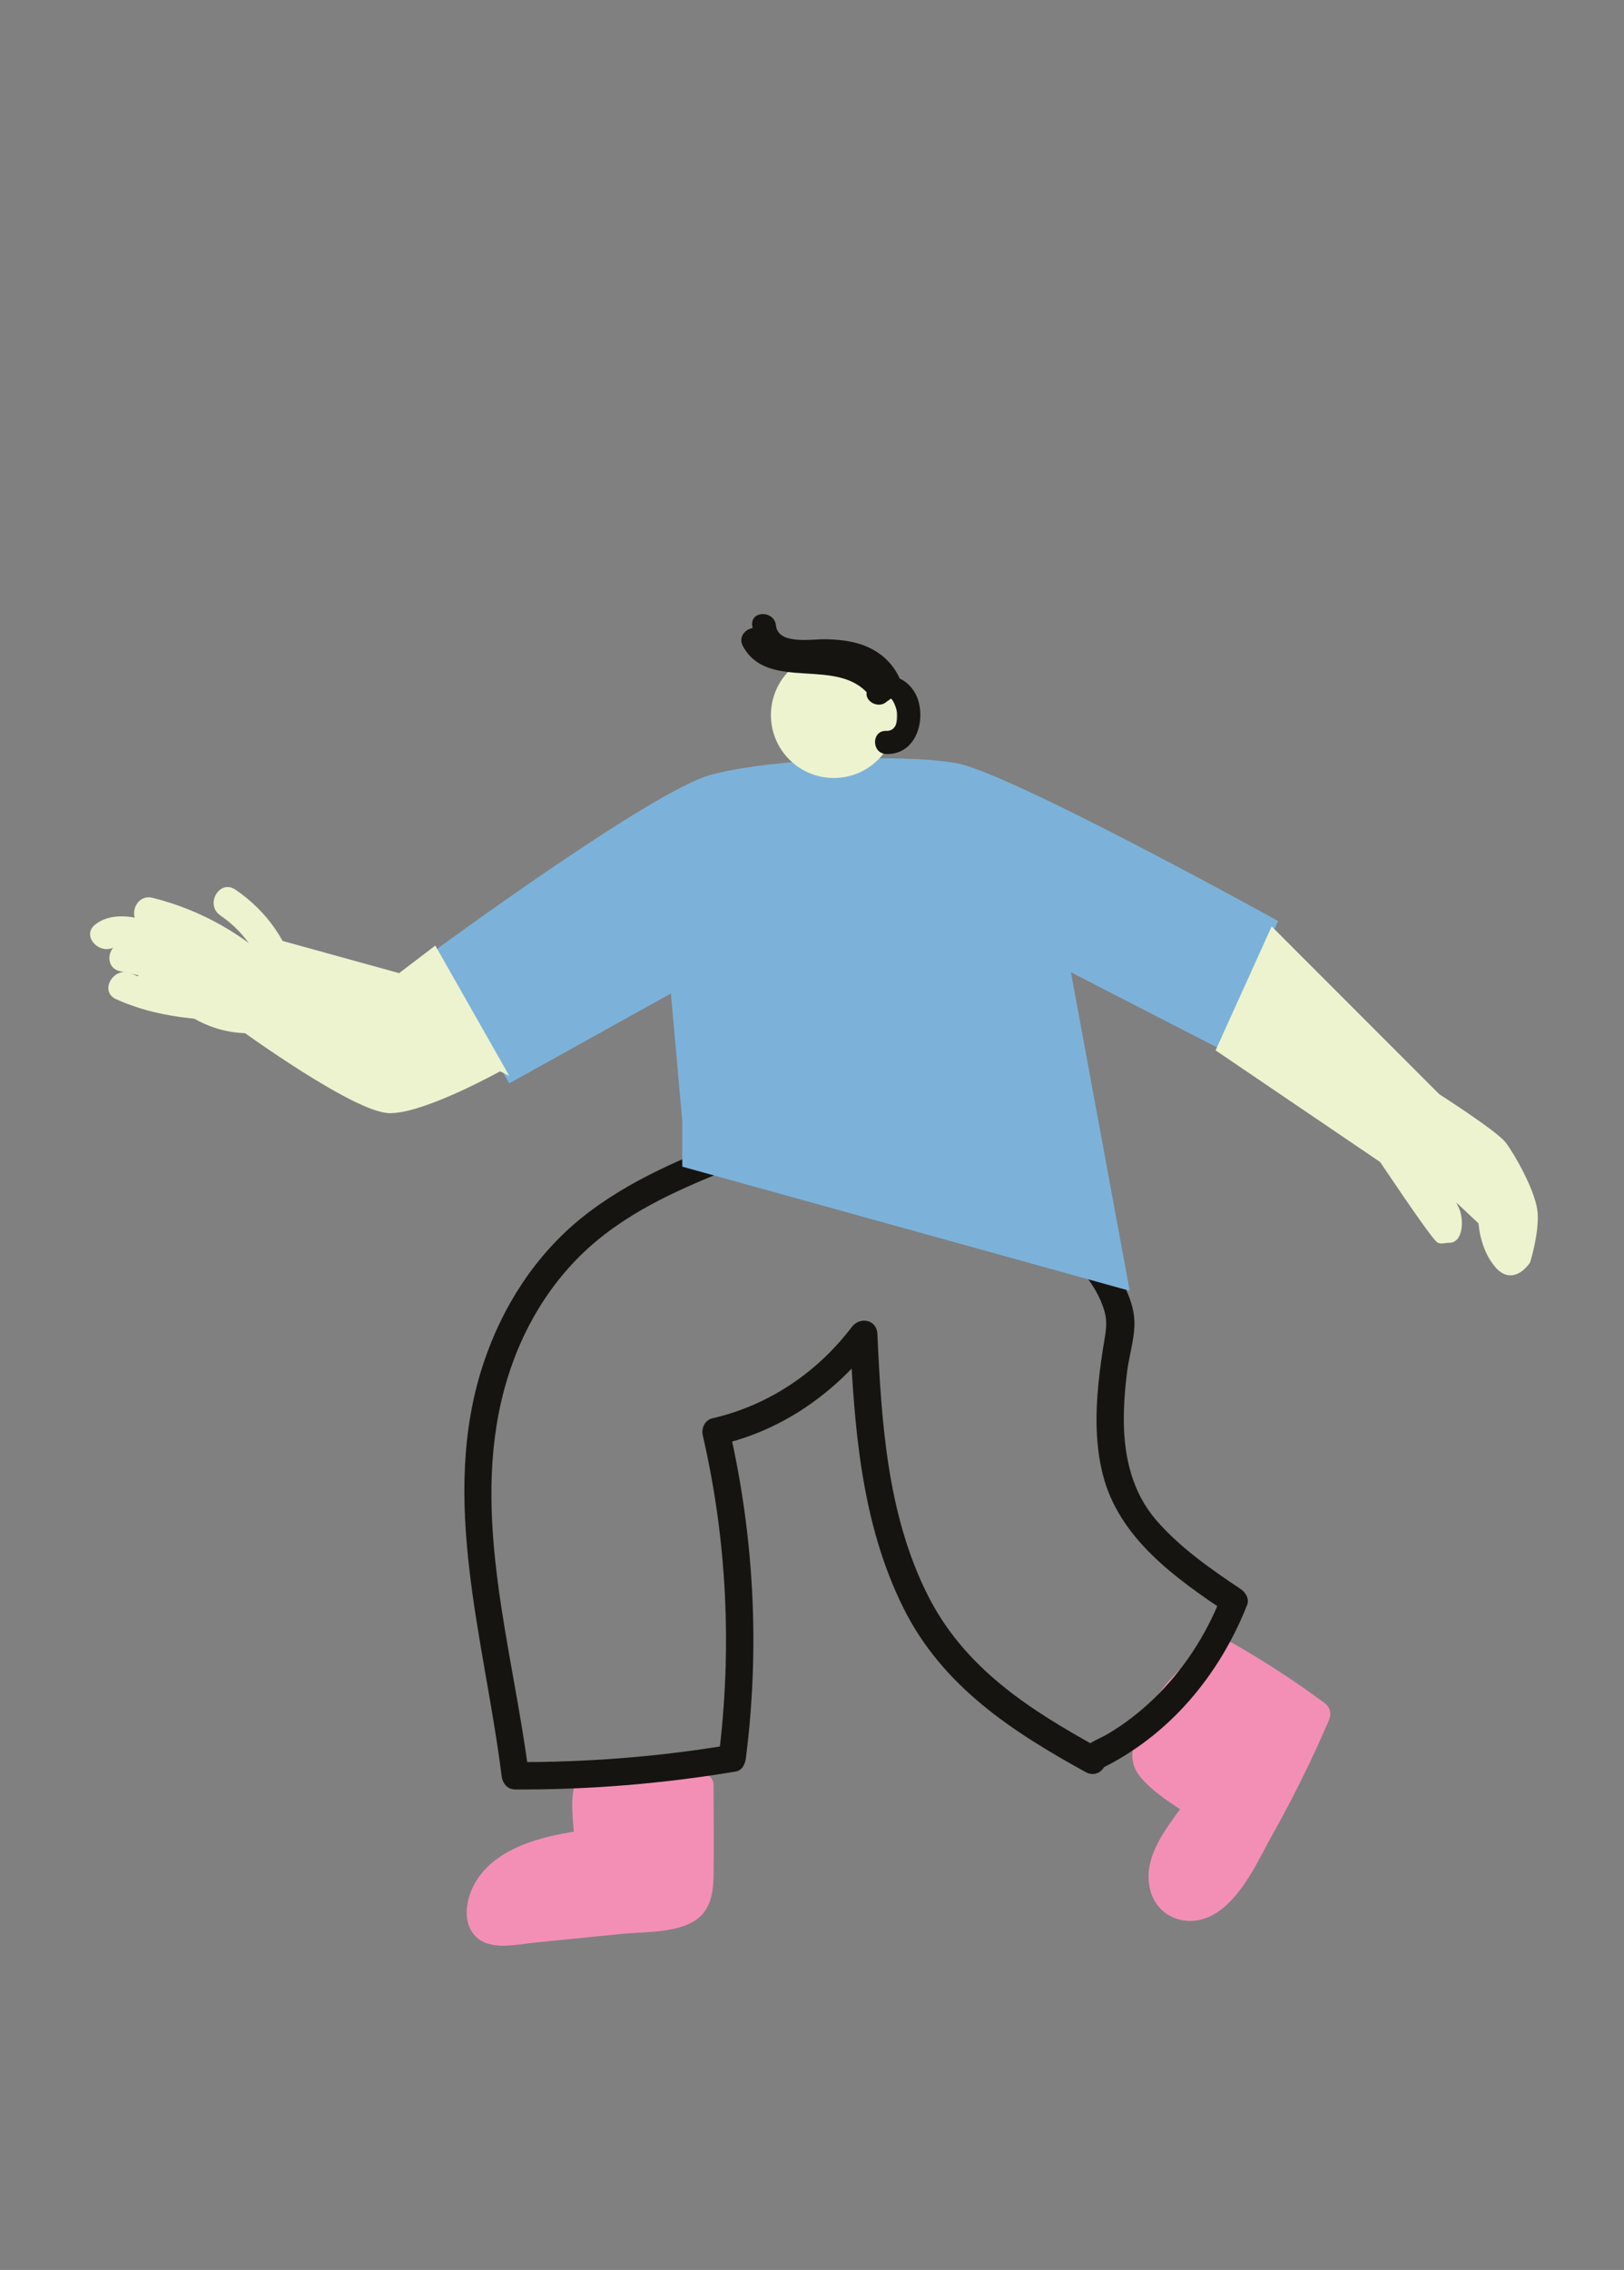 <?xml version="1.0" encoding="UTF-8"?>
<svg id="Layer_3" data-name="Layer 3" xmlns="http://www.w3.org/2000/svg" viewBox="0 0 420.94 588.13">
  <rect x="0" y="0" width="420.94" height="588.13" fill="#808080" stroke="none"/>
  <defs>
    <style>
      .cls-1 {
        fill: #161411;
      }

      .cls-2 {
        stroke-width: 1.91px;
      }

      .cls-2, .cls-3, .cls-4 {
        stroke: #edf3cf;
        stroke-miterlimit: 10;
      }

      .cls-2, .cls-3, .cls-4, .cls-5 {
        fill: #edf3cf;
      }

      .cls-6 {
        fill: #7cb2d9;
      }

      .cls-7 {
        fill: #f38fb5;
      }

      .cls-3 {
        stroke-width: 1.65px;
      }

      .cls-4 {
        stroke-width: 1.52px;
      }
    </style>
  </defs>
  <g>
    <g>
      <path class="cls-7" d="M317.85,428.65c8.17,4.62,16.08,9.77,23.67,15.41-6.04,14.14-13.15,27.77-21.23,40.71-1.9,3.05-3.95,6.14-6.87,8.06-2.93,1.91-6.98,2.33-9.66.04-2.52-2.16-3.13-6.14-2.32-9.48.81-3.34,2.77-6.21,4.69-8.99,1.51-2.19,3.03-4.38,4.54-6.57-3.91-2.5-7.66-5.29-11.2-8.35-.91-.79-1.84-1.64-2.32-2.78-.8-1.89-.18-4.09.56-6.01,3.71-9.54,10.68-17.59,19.3-22.28"/>
      <path class="cls-7" d="M316.14,431.57c8.19,4.68,16.07,9.81,23.67,15.41l-1.21-4.62c-5.46,12.67-11.71,24.99-18.84,36.8-1.98,3.28-11.07,18.45-14.9,9.29-2.55-6.08,5.58-14.37,8.72-18.92,1.07-1.55.22-3.68-1.21-4.62-3.24-2.11-8.16-4.67-10.52-7.83-2.67-3.58-.3-7.37,1.75-10.89,3.65-6.29,8.8-11.29,15.11-14.88,3.78-2.15.38-7.98-3.41-5.83-8.96,5.1-16.07,12.97-20.1,22.48-1.72,4.05-2.82,8.42.17,12.17,3.41,4.28,9.07,7.66,13.59,10.61-.4-1.54-.81-3.08-1.21-4.62-4.59,6.64-11.79,14.54-9.67,23.34,1.81,7.5,9.81,10.28,16.37,6.64,7.44-4.14,11.77-14.37,15.75-21.45,5.26-9.37,9.97-19.02,14.23-28.88.78-1.82.41-3.42-1.21-4.62-7.59-5.6-15.47-10.73-23.67-15.41-3.78-2.16-7.18,3.67-3.41,5.83h0Z"/>
    </g>
    <g>
      <path class="cls-7" d="M181.95,462.51c0,7.93,0,15.85,0,23.78,0,2.5-.06,5.19-1.57,7.21-2,2.67-5.77,3.23-9.13,3.56-12.93,1.3-25.86,2.59-38.78,3.89-2.63.26-5.75.34-7.4-1.68-.76-.93-1.04-2.15-1.1-3.34-.18-3.83,1.79-7.55,4.63-10.2,2.84-2.65,6.47-4.35,10.16-5.63,4.22-1.46,8.61-2.45,13.06-2.92-.05-4.15-.09-8.3-.14-12.45,0-.58,0-1.2.33-1.68.25-.37.66-.6,1.05-.81,8.42-4.49,19.01-4.86,27.73-.96"/>
      <path class="cls-7" d="M178.96,462.51v14.86c0,3.9,1.62,12.81-2.2,15.36-3.39,2.27-9.43,1.73-13.29,2.12-4.52.45-9.05.91-13.57,1.36s-9.05.91-13.57,1.36c-4.02.4-11.19,1.44-8.85-5.07,3.16-8.81,16.26-11.37,24.33-12.35,1.59-.19,3.01-1.21,2.99-2.99-.04-3.48-.52-7.22-.12-10.67.2-1.74-.25-1.11.59-2.04,1.03-1.14,3.74-1.53,5.24-1.93,6.58-1.72,13.25-.96,19.48,1.62,3.55,1.47,5.1-4.31,1.59-5.76-8.13-3.37-17.4-3.74-25.69-.66-2.76,1.03-6.21,2.19-7.06,5.32-1.13,4.19-.05,9.78,0,14.12l2.99-2.99c-10.52,1.28-24.47,4.4-29.39,15.05-1.69,3.66-2.37,8.87.53,12.15,3.7,4.21,10.56,2.45,15.33,1.98,7.43-.75,14.87-1.49,22.3-2.24,5.66-.57,12.65-.26,17.93-2.62,5.18-2.32,6.33-6.94,6.43-12.21.14-7.92,0-15.86,0-23.78,0-3.85-5.98-3.85-5.98,0h0Z"/>
    </g>
    <path class="cls-1" d="M195.15,299.56c17.02-1.81,34.1.45,50.03,6.72,7.91,3.11,15.45,7.24,22.43,12.1,6.96,4.86,14.3,10.72,17.73,18.73,1.53,3.58,1.65,5.68,1.05,9.28-.69,4.09-1.3,8.21-1.7,12.35-.75,7.72-.76,15.66,1.14,23.23,4.15,16.54,18.81,26.91,32.26,35.9-.54-1.34-1.09-2.67-1.63-4.01-3.91,9.92-9.82,18.99-17.53,26.39-3.53,3.39-7.4,6.38-11.6,8.89-3.35,2.01-7.14,2.65-7.64,6.92l5.34-3.07c-18.24-10.05-35.14-20.77-44.72-40.01-10.35-20.78-11.85-44.61-12.89-67.39-.17-3.75-4.54-4.52-6.62-1.79-9.02,11.86-21.62,20.34-36.17,23.68-1.92.44-2.9,2.56-2.48,4.37,6.35,27.47,7.65,55.75,4.08,83.71l2.61-3.42c-18.28,3.04-36.74,4.48-55.27,4.4l3.55,3.55c-4.1-32.82-15.29-67.17-6.41-100.13,3.99-14.81,11.98-28.49,23.82-38.37,11.67-9.74,26.1-15.4,40.11-20.84,4.21-1.64,2.38-8.5-1.89-6.85-14.71,5.71-29.56,11.63-41.97,21.62-12.07,9.72-20.61,23.09-25.47,37.73-11.62,35.01.31,71.69,4.7,106.84.24,1.91,1.43,3.54,3.55,3.55,19.17.09,38.25-1.5,57.16-4.65,1.67-.28,2.42-1.97,2.61-3.42,3.65-28.58,2.15-57.53-4.34-85.6-.83,1.46-1.65,2.91-2.48,4.37,16.45-3.77,30.27-13.61,40.41-26.94l-6.62-1.79c1.1,24.12,2.91,49.01,13.86,70.98,10.11,20.29,28.01,31.95,47.27,42.56,2.55,1.41,5.04-.43,5.34-3.07l.09-.77-1.76,3.07c17.9-8.62,30.97-24.3,38.18-42.61.59-1.51-.42-3.2-1.63-4.01-7.77-5.19-15.88-10.84-22.02-17.97-6.09-7.08-8.22-16.1-8.33-25.25-.05-4.36.29-8.72.83-13.04.49-3.94,1.76-8.03,1.92-11.97.26-6.49-3.84-13.32-7.85-18.16-10.18-12.31-25.93-20.95-40.68-26.48-16.03-6.01-33.37-8.21-50.39-6.39-4.5.48-4.55,7.59,0,7.1h0Z"/>
  </g>
  <path class="cls-6" d="M331.3,238.62l-15.02,33.18-38.7-19.89,15.24,82.53-115.97-32.17v-11.85s-2.96-33.01-2.96-33.01l-41.9,23.28-19.47-34.28s56.29-41.37,71.53-45.6c15.24-4.23,49.94-5.61,63.91-3.07,13.97,2.54,83.34,40.89,83.34,40.89Z"/>
  <g>
    <polygon class="cls-2" points="372.95 284.74 329.92 241.68 316.28 271.8 365.42 305.13 372.95 284.74"/>
    <path class="cls-3" d="M357.34,299s13.49,20.27,15.62,22.18c.46.41,1.89-.04,2.54,0,2.92.19,3.12-5.29,1.86-7.93l-2.54-5.31,9.22,8.65s.22,6.62,4.21,11.22c3.99,4.6,7.6-1.1,7.6-1.1,0,0,2.52-8.13,1.79-13.2-.73-5.07-5.72-13.96-8-16.96-2.28-3-18.39-13.23-18.39-13.23l-13.91,15.68Z"/>
  </g>
  <g>
    <path class="cls-2" d="M129.61,276.49s-19.63,10.97-28.51,10.97c-8.89,0-39.07-22.01-39.07-22.01l9.45-21.16,32.17,8.89,8.89-6.77,17.09,30.09Z"/>
    <path class="cls-5" d="M57.11,237.19c6.6,4.49,10.85,11.16,12.52,18.91,1.05,4.86,8.5,2.8,7.46-2.06-2.1-9.76-7.85-17.94-16.07-23.54-4.13-2.81-8,3.89-3.9,6.68h0Z"/>
    <path class="cls-5" d="M37.51,240.08c11.45,2.86,21.57,8.59,29.89,16.96,3.51,3.53,8.98-1.93,5.47-5.47-9.22-9.27-20.62-15.77-33.3-18.95-4.83-1.21-6.89,6.25-2.06,7.46h0Z"/>
    <path class="cls-5" d="M30.15,245c.96-.76,7.28,1.51,8.51,1.84,3.11.83,6.18,1.8,9.19,2.94,6.27,2.36,12.19,5.49,17.83,9.1,4.21,2.69,8.09-4,3.9-6.68-7.44-4.75-15.41-8.59-23.81-11.32-6.23-2.02-15.31-5.88-21.08-1.34-3.91,3.08,1.6,8.51,5.47,5.47h0Z"/>
    <path class="cls-5" d="M31.13,251.63c12.65,2.68,25.01,6.38,37.05,11.1,4.64,1.82,6.65-5.66,2.06-7.46-12.04-4.72-24.4-8.42-37.05-11.1-4.85-1.03-6.93,6.42-2.06,7.46h0Z"/>
    <path class="cls-5" d="M30.1,258.88c12.33,5.56,25.51,5.75,38.8,5.47,4.97-.1,4.99-7.84,0-7.73-11.75.25-23.96.52-34.9-4.41-4.5-2.03-8.44,4.63-3.9,6.68h0Z"/>
    <path class="cls-5" d="M47.13,251.87c-1.97-.34-4.01-.93-5.59-1.69-1.88-.9-4.18-.52-5.29,1.39-.99,1.69-.5,4.38,1.39,5.29,2.38,1.14,4.83,2.02,7.44,2.47,2.06.35,4.16-.55,4.76-2.7.51-1.86-.63-4.4-2.7-4.76h0Z"/>
    <path class="cls-5" d="M65.56,247.8c2.07,1.86,9.72,11.34,2.34,11.45-4.61.07-10.39-5.61-14.05-8.1-4.13-2.8-8,3.89-3.9,6.68,6.69,4.55,17.42,14.07,25.33,6.45,7.13-6.87,1.68-16.63-4.25-21.95-3.69-3.32-9.18,2.14-5.47,5.47h0Z"/>
    <path class="cls-5" d="M67.17,259.95c-5.41.74-11.08-.84-15.36-4.22-3.86-3.05-9.37,2.38-5.47,5.47,6.71,5.31,14.41,7.37,22.88,6.21,4.91-.67,2.82-8.12-2.06-7.46h0Z"/>
  </g>
  <g>
    <circle class="cls-4" cx="216.12" cy="185.27" r="15.54"/>
    <path class="cls-1" d="M230.29,181.24c.98-1.42,2.22,2.95,2.26,3.28.26,2.14-.22,4.94-2.86,4.85-3.85-.13-3.84,5.85,0,5.98,7.35.25,10.16-7.83,8.31-13.89-1.78-5.82-8.88-9.03-12.87-3.24-2.19,3.17,2.99,6.17,5.16,3.02h0Z"/>
    <path class="cls-1" d="M194.97,162.05c1.87,17.88,27.88,2.22,32.86,16.85,1.27,3.74,7.23,2.13,5.95-1.64-1.71-5.01-5.46-8.55-10.48-10.26-2.98-1.02-6.19-1.31-9.32-1.38-3.41-.08-12.31,1.58-12.85-3.57-.41-3.91-6.58-3.95-6.17,0h0Z"/>
    <path class="cls-1" d="M231.07,177.61c-3.16-4.44-7.58-7.12-12.88-8.34-5.61-1.29-17.25.72-20.33-5.01-1.88-3.5-7.21-.39-5.32,3.11,6.62,12.31,25.29,2.2,33.21,13.35,2.28,3.21,7.63.13,5.32-3.11h0Z"/>
  </g>
</svg>